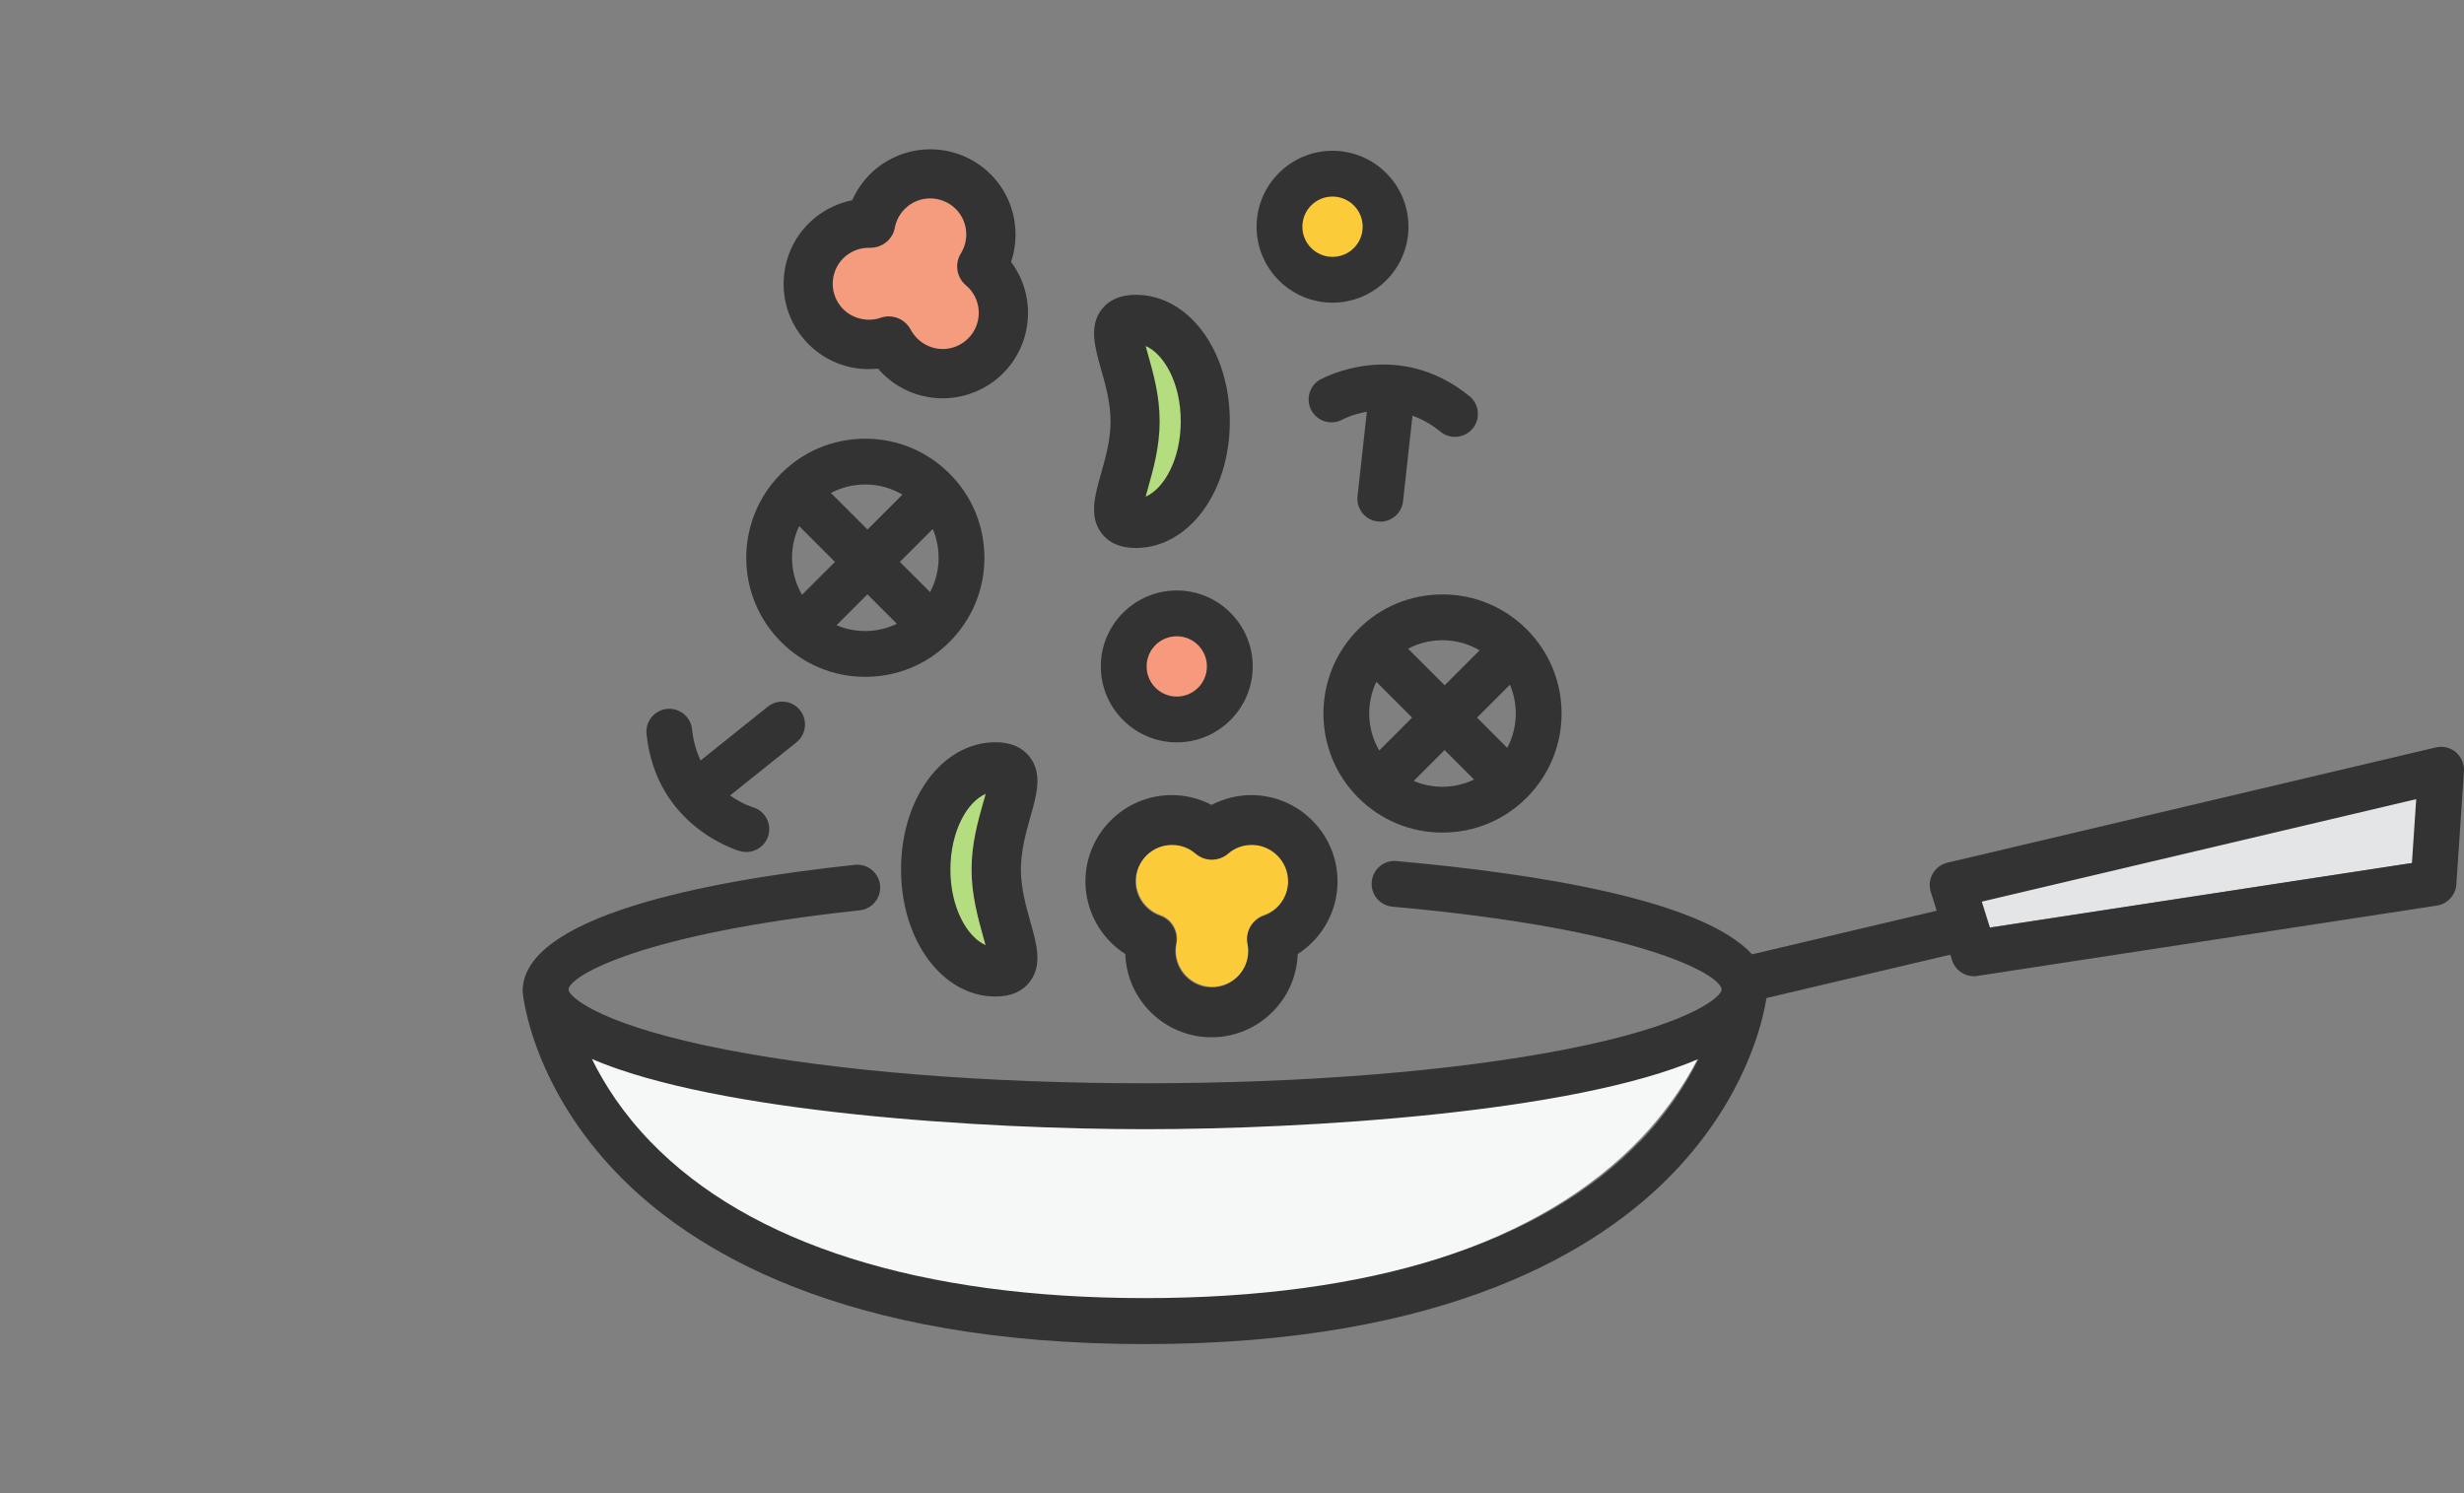 <svg width="66" height="40" viewBox="0 0 66 40" fill="none" xmlns="http://www.w3.org/2000/svg">
<rect x="0" y="0" width="66" height="40" fill="#808080" stroke="none"/>
<path d="M64.868 23.079L53.236 24.858L53.013 24.147L64.985 21.32L64.868 23.079Z" fill="#E4E5E7"/>
<path d="M22.567 6.766C22.753 6.616 22.977 6.537 23.215 6.537H23.247C23.593 6.545 23.899 6.304 23.963 5.961C23.995 5.789 24.086 5.544 24.331 5.345C24.518 5.195 24.741 5.117 24.979 5.117C25.296 5.117 25.593 5.259 25.789 5.504C26.064 5.845 26.093 6.326 25.86 6.702C25.676 7.001 25.738 7.389 26.005 7.617C26.059 7.661 26.105 7.71 26.147 7.762C26.506 8.208 26.434 8.864 25.988 9.222C25.801 9.372 25.578 9.45 25.34 9.45C25.023 9.45 24.726 9.308 24.528 9.06C24.486 9.008 24.449 8.952 24.417 8.891C24.292 8.653 24.047 8.513 23.791 8.513C23.713 8.513 23.634 8.525 23.558 8.552C23.151 8.694 22.677 8.562 22.405 8.223C22.047 7.777 22.118 7.121 22.564 6.763L22.567 6.766Z" fill="#F49C7D"/>
<path d="M26.395 25.3C26.419 25.386 26.446 25.482 26.471 25.575C25.941 25.344 25.442 24.503 25.442 23.369C25.442 22.235 25.941 21.393 26.471 21.163C26.446 21.256 26.419 21.352 26.395 21.438C26.245 21.965 26.061 22.62 26.061 23.369C26.061 24.117 26.247 24.773 26.395 25.3Z" fill="#B4DD7F"/>
<path d="M30.561 9.347C30.532 9.261 30.498 9.161 30.466 9.067C31.133 9.303 31.759 10.162 31.759 11.315C31.759 12.469 31.133 13.327 30.466 13.563C30.498 13.467 30.532 13.369 30.561 13.283C30.75 12.746 30.984 12.076 30.984 11.315C30.984 10.554 30.75 9.885 30.561 9.347Z" fill="#B4DD7F"/>
<path d="M33.861 24.512C33.55 24.623 33.366 24.944 33.429 25.268C33.442 25.332 33.449 25.396 33.449 25.457C33.449 25.997 33.01 26.434 32.472 26.434C31.935 26.434 31.496 25.995 31.496 25.457C31.496 25.396 31.503 25.332 31.515 25.268C31.579 24.944 31.395 24.623 31.083 24.512C30.693 24.375 30.431 24.004 30.431 23.592C30.431 23.052 30.87 22.616 31.407 22.616C31.704 22.616 31.915 22.743 32.04 22.851C32.291 23.065 32.656 23.065 32.907 22.851C33.032 22.743 33.243 22.616 33.54 22.616C34.08 22.616 34.517 23.055 34.517 23.592C34.517 24.004 34.254 24.375 33.864 24.512H33.861Z" fill="#FCCB3A"/>
<path d="M43.995 30.448C41.298 33.319 36.633 34.836 30.508 34.836C24.383 34.836 19.718 33.319 17.021 30.448C16.258 29.636 15.752 28.819 15.416 28.117C18.839 29.634 26.127 30.088 30.508 30.088C34.888 30.088 42.176 29.631 45.599 28.117C45.263 28.819 44.758 29.636 43.995 30.448Z" fill="#F6F7F7"/>
<path d="M35.641 5.217C36.127 5.217 36.522 5.612 36.522 6.098C36.522 6.584 36.127 6.979 35.641 6.979C35.155 6.979 34.76 6.584 34.76 6.098C34.76 5.612 35.155 5.217 35.641 5.217Z" fill="#FCCB3A"/>
<path d="M31.552 16.996C32.047 16.996 32.45 17.398 32.45 17.894C32.45 18.39 32.047 18.792 31.552 18.792C31.056 18.792 30.653 18.39 30.653 17.894C30.653 17.398 31.056 16.996 31.552 16.996Z" fill="#F7997C"/>
<path d="M65.785 20.152C65.636 20.027 65.437 19.977 65.248 20.022L52.161 23.111C51.994 23.151 51.854 23.256 51.768 23.406C51.685 23.553 51.665 23.73 51.717 23.892L51.876 24.397L46.932 25.565C45.589 24.108 41.197 23.406 37.408 23.067C37.069 23.035 36.773 23.285 36.743 23.624C36.714 23.963 36.961 24.26 37.3 24.289C43.935 24.881 46.058 26.095 46.115 26.498C46.115 26.512 46.11 26.529 46.105 26.554C46.002 26.775 45.133 27.491 41.908 28.117C38.912 28.699 34.922 29.02 30.672 29.02C26.422 29.02 22.429 28.699 19.435 28.117C16.211 27.491 15.342 26.775 15.239 26.554C15.234 26.529 15.232 26.512 15.229 26.498C15.286 26.132 17.168 25.013 23.028 24.387C23.364 24.35 23.61 24.049 23.573 23.712C23.536 23.376 23.234 23.131 22.898 23.168C18.839 23.599 14 24.566 14 26.552C14 26.571 14.017 26.745 14.034 26.814C14.145 27.465 14.614 29.42 16.479 31.383C18.486 33.494 22.576 36.007 30.669 36.007C38.763 36.007 42.856 33.489 44.861 31.378C46.726 29.415 47.197 27.447 47.305 26.799C47.31 26.777 47.312 26.758 47.317 26.736L52.24 25.575L52.286 25.722C52.367 25.982 52.608 26.152 52.87 26.152C52.902 26.152 52.932 26.152 52.964 26.144L65.275 24.26C65.559 24.215 65.775 23.982 65.795 23.695L65.999 20.665C66.011 20.471 65.933 20.282 65.783 20.154L65.785 20.152ZM43.913 30.593C41.266 33.329 36.687 34.775 30.672 34.775C24.657 34.775 20.078 33.329 17.431 30.593C16.682 29.82 16.184 29.04 15.855 28.37C19.217 29.815 26.373 30.25 30.674 30.25C34.976 30.25 42.129 29.815 45.494 28.37C45.165 29.04 44.667 29.818 43.918 30.593H43.913ZM64.605 23.119L53.302 24.849L53.084 24.154L64.72 21.408L64.605 23.119Z" fill="#333333"/>
<path d="M31.521 19.887C32.642 19.887 33.555 18.974 33.555 17.852C33.555 16.731 32.642 15.818 31.521 15.818C30.399 15.818 29.486 16.731 29.486 17.852C29.486 18.974 30.399 19.887 31.521 19.887ZM31.521 17.045C31.965 17.045 32.328 17.406 32.328 17.852C32.328 18.299 31.967 18.66 31.521 18.66C31.074 18.66 30.713 18.299 30.713 17.852C30.713 17.406 31.074 17.045 31.521 17.045Z" fill="#333333"/>
<path d="M35.693 8.108C36.814 8.108 37.727 7.195 37.727 6.074C37.727 4.952 36.814 4.039 35.693 4.039C34.571 4.039 33.658 4.952 33.658 6.074C33.658 7.195 34.571 8.108 35.693 8.108ZM35.693 5.266C36.137 5.266 36.5 5.627 36.5 6.074C36.5 6.52 36.139 6.881 35.693 6.881C35.246 6.881 34.885 6.52 34.885 6.074C34.885 5.627 35.246 5.266 35.693 5.266Z" fill="#333333"/>
<path d="M29.504 14.282C29.703 14.547 30.012 14.68 30.424 14.68C31.835 14.68 32.942 13.19 32.942 11.288C32.942 9.386 31.835 7.897 30.424 7.897C30.015 7.897 29.705 8.032 29.504 8.294C29.168 8.739 29.325 9.293 29.489 9.88C29.61 10.304 29.747 10.788 29.747 11.288C29.747 11.789 29.61 12.272 29.489 12.697C29.323 13.283 29.168 13.838 29.504 14.282ZM30.756 9.521C30.734 9.443 30.709 9.354 30.687 9.269C31.173 9.48 31.627 10.25 31.627 11.286C31.627 12.321 31.173 13.092 30.687 13.305C30.709 13.219 30.734 13.131 30.756 13.053C30.893 12.569 31.062 11.97 31.062 11.286C31.062 10.601 30.893 10.002 30.756 9.519V9.521Z" fill="#333333"/>
<path d="M27.587 20.284C27.386 20.019 27.077 19.884 26.665 19.884C25.246 19.884 24.135 21.381 24.135 23.29C24.135 25.2 25.246 26.696 26.665 26.696C27.077 26.696 27.386 26.561 27.587 26.296C27.926 25.85 27.769 25.293 27.602 24.704C27.482 24.277 27.345 23.791 27.345 23.29C27.345 22.79 27.482 22.304 27.602 21.877C27.769 21.288 27.926 20.731 27.587 20.284ZM26.331 25.067C26.353 25.145 26.378 25.234 26.402 25.32C25.916 25.109 25.457 24.333 25.457 23.293C25.457 22.252 25.914 21.477 26.402 21.266C26.38 21.352 26.356 21.44 26.331 21.519C26.194 22.005 26.024 22.606 26.024 23.293C26.024 23.98 26.196 24.581 26.331 25.067Z" fill="#333333"/>
<path d="M23.177 18.132C24.029 18.132 24.831 17.801 25.433 17.197C26.036 16.594 26.368 15.794 26.368 14.942C26.368 14.091 26.036 13.288 25.433 12.687C24.829 12.083 24.029 11.752 23.177 11.752C22.326 11.752 21.524 12.083 20.922 12.687C19.678 13.931 19.678 15.956 20.922 17.197C21.526 17.801 22.326 18.132 23.177 18.132ZM21.408 14.095L22.365 15.053L21.484 15.933C21.153 15.369 21.128 14.677 21.406 14.095H21.408ZM22.407 16.748L23.234 15.921L24.024 16.711C23.762 16.837 23.474 16.905 23.177 16.905C22.908 16.905 22.648 16.851 22.407 16.748ZM24.984 14.171C25.087 14.412 25.141 14.672 25.141 14.942C25.141 15.268 25.062 15.582 24.913 15.862L24.103 15.053L24.984 14.171ZM24.171 13.251L23.236 14.186L22.257 13.207C22.537 13.057 22.851 12.979 23.177 12.979C23.533 12.979 23.872 13.075 24.171 13.249V13.251Z" fill="#333333"/>
<path d="M36.382 21.369C36.986 21.973 37.786 22.304 38.638 22.304C39.489 22.304 40.291 21.973 40.893 21.369C41.496 20.765 41.828 19.965 41.828 19.114C41.828 18.262 41.496 17.46 40.893 16.859C40.289 16.255 39.489 15.924 38.638 15.924C37.786 15.924 36.983 16.255 36.382 16.859C35.138 18.103 35.138 20.127 36.382 21.369ZM36.868 18.267L37.825 19.224L36.944 20.105C36.613 19.541 36.589 18.849 36.866 18.267H36.868ZM37.867 20.92L38.694 20.093L39.484 20.883C39.221 21.008 38.934 21.077 38.638 21.077C38.368 21.077 38.107 21.023 37.867 20.92ZM40.444 18.343C40.547 18.584 40.601 18.844 40.601 19.114C40.601 19.44 40.522 19.754 40.372 20.034L39.563 19.224L40.444 18.343ZM39.631 17.423L38.696 18.358L37.717 17.379C37.997 17.229 38.311 17.151 38.638 17.151C38.993 17.151 39.332 17.246 39.631 17.421V17.423Z" fill="#333333"/>
<path d="M33.521 21.3C33.148 21.3 32.782 21.391 32.453 21.563C32.127 21.391 31.759 21.3 31.386 21.3C30.112 21.3 29.074 22.338 29.074 23.612C29.074 24.409 29.489 25.141 30.142 25.558C30.183 26.794 31.204 27.788 32.451 27.788C33.697 27.788 34.718 26.794 34.76 25.558C35.415 25.141 35.827 24.409 35.827 23.612C35.827 22.338 34.789 21.3 33.516 21.3H33.521ZM33.847 24.532C33.535 24.642 33.351 24.964 33.415 25.288C33.428 25.352 33.435 25.415 33.435 25.477C33.435 26.017 32.996 26.453 32.458 26.453C31.921 26.453 31.482 26.014 31.482 25.477C31.482 25.415 31.489 25.352 31.501 25.288C31.565 24.964 31.381 24.642 31.069 24.532C30.679 24.395 30.416 24.024 30.416 23.612C30.416 23.072 30.856 22.635 31.393 22.635C31.69 22.635 31.901 22.763 32.026 22.871C32.277 23.084 32.642 23.084 32.892 22.871C33.018 22.763 33.229 22.635 33.526 22.635C34.066 22.635 34.502 23.074 34.502 23.612C34.502 24.024 34.24 24.395 33.85 24.532H33.847Z" fill="#333333"/>
<path d="M23.271 9.887C23.355 9.887 23.438 9.882 23.519 9.875C23.953 10.38 24.581 10.67 25.251 10.67C25.769 10.67 26.277 10.491 26.682 10.167C27.644 9.394 27.816 7.997 27.082 7.016C27.327 6.29 27.195 5.47 26.702 4.854C26.265 4.312 25.614 4 24.918 4C24.4 4 23.892 4.179 23.487 4.503C23.2 4.734 22.974 5.031 22.827 5.364C22.469 5.436 22.13 5.593 21.843 5.823C20.861 6.611 20.702 8.054 21.492 9.035C21.926 9.578 22.577 9.889 23.273 9.889L23.271 9.887ZM22.667 6.849C22.839 6.712 23.048 6.638 23.271 6.638H23.3C23.622 6.643 23.909 6.422 23.968 6.103C23.997 5.944 24.083 5.713 24.311 5.529C24.486 5.389 24.694 5.315 24.915 5.315C25.21 5.315 25.487 5.448 25.671 5.676C25.926 5.995 25.953 6.442 25.737 6.79C25.566 7.067 25.622 7.431 25.872 7.642C25.921 7.683 25.965 7.728 26.005 7.777C26.338 8.191 26.272 8.802 25.855 9.136C25.681 9.276 25.472 9.35 25.251 9.35C24.957 9.35 24.682 9.217 24.496 8.986C24.459 8.94 24.424 8.886 24.392 8.829C24.275 8.608 24.049 8.476 23.808 8.476C23.735 8.476 23.661 8.488 23.59 8.513C23.21 8.645 22.768 8.52 22.518 8.206C22.184 7.791 22.25 7.18 22.667 6.847V6.849Z" fill="#333333"/>
<path d="M35.368 10.164C35.071 10.329 34.966 10.702 35.13 10.999C35.295 11.296 35.668 11.401 35.965 11.237C35.969 11.234 36.222 11.097 36.612 11.03L36.362 13.293C36.325 13.629 36.568 13.934 36.904 13.97C36.926 13.973 36.951 13.975 36.973 13.975C37.282 13.975 37.547 13.742 37.582 13.428L37.834 11.136C38.08 11.224 38.333 11.359 38.585 11.566C38.698 11.659 38.836 11.703 38.973 11.703C39.152 11.703 39.329 11.624 39.449 11.477C39.663 11.214 39.623 10.827 39.361 10.613C37.434 9.048 35.452 10.12 35.368 10.167V10.164Z" fill="#333333"/>
<path d="M19.823 22.799C19.88 22.817 19.936 22.824 19.992 22.824C20.26 22.824 20.505 22.647 20.581 22.38C20.675 22.054 20.486 21.715 20.159 21.622C20.152 21.622 19.877 21.538 19.556 21.31L21.332 19.887C21.597 19.676 21.639 19.288 21.428 19.025C21.217 18.76 20.829 18.719 20.567 18.93L18.765 20.373C18.655 20.137 18.572 19.862 18.537 19.538C18.503 19.202 18.201 18.957 17.865 18.991C17.529 19.025 17.283 19.327 17.318 19.663C17.573 22.132 19.732 22.775 19.823 22.802V22.799Z" fill="#333333"/>
</svg>
